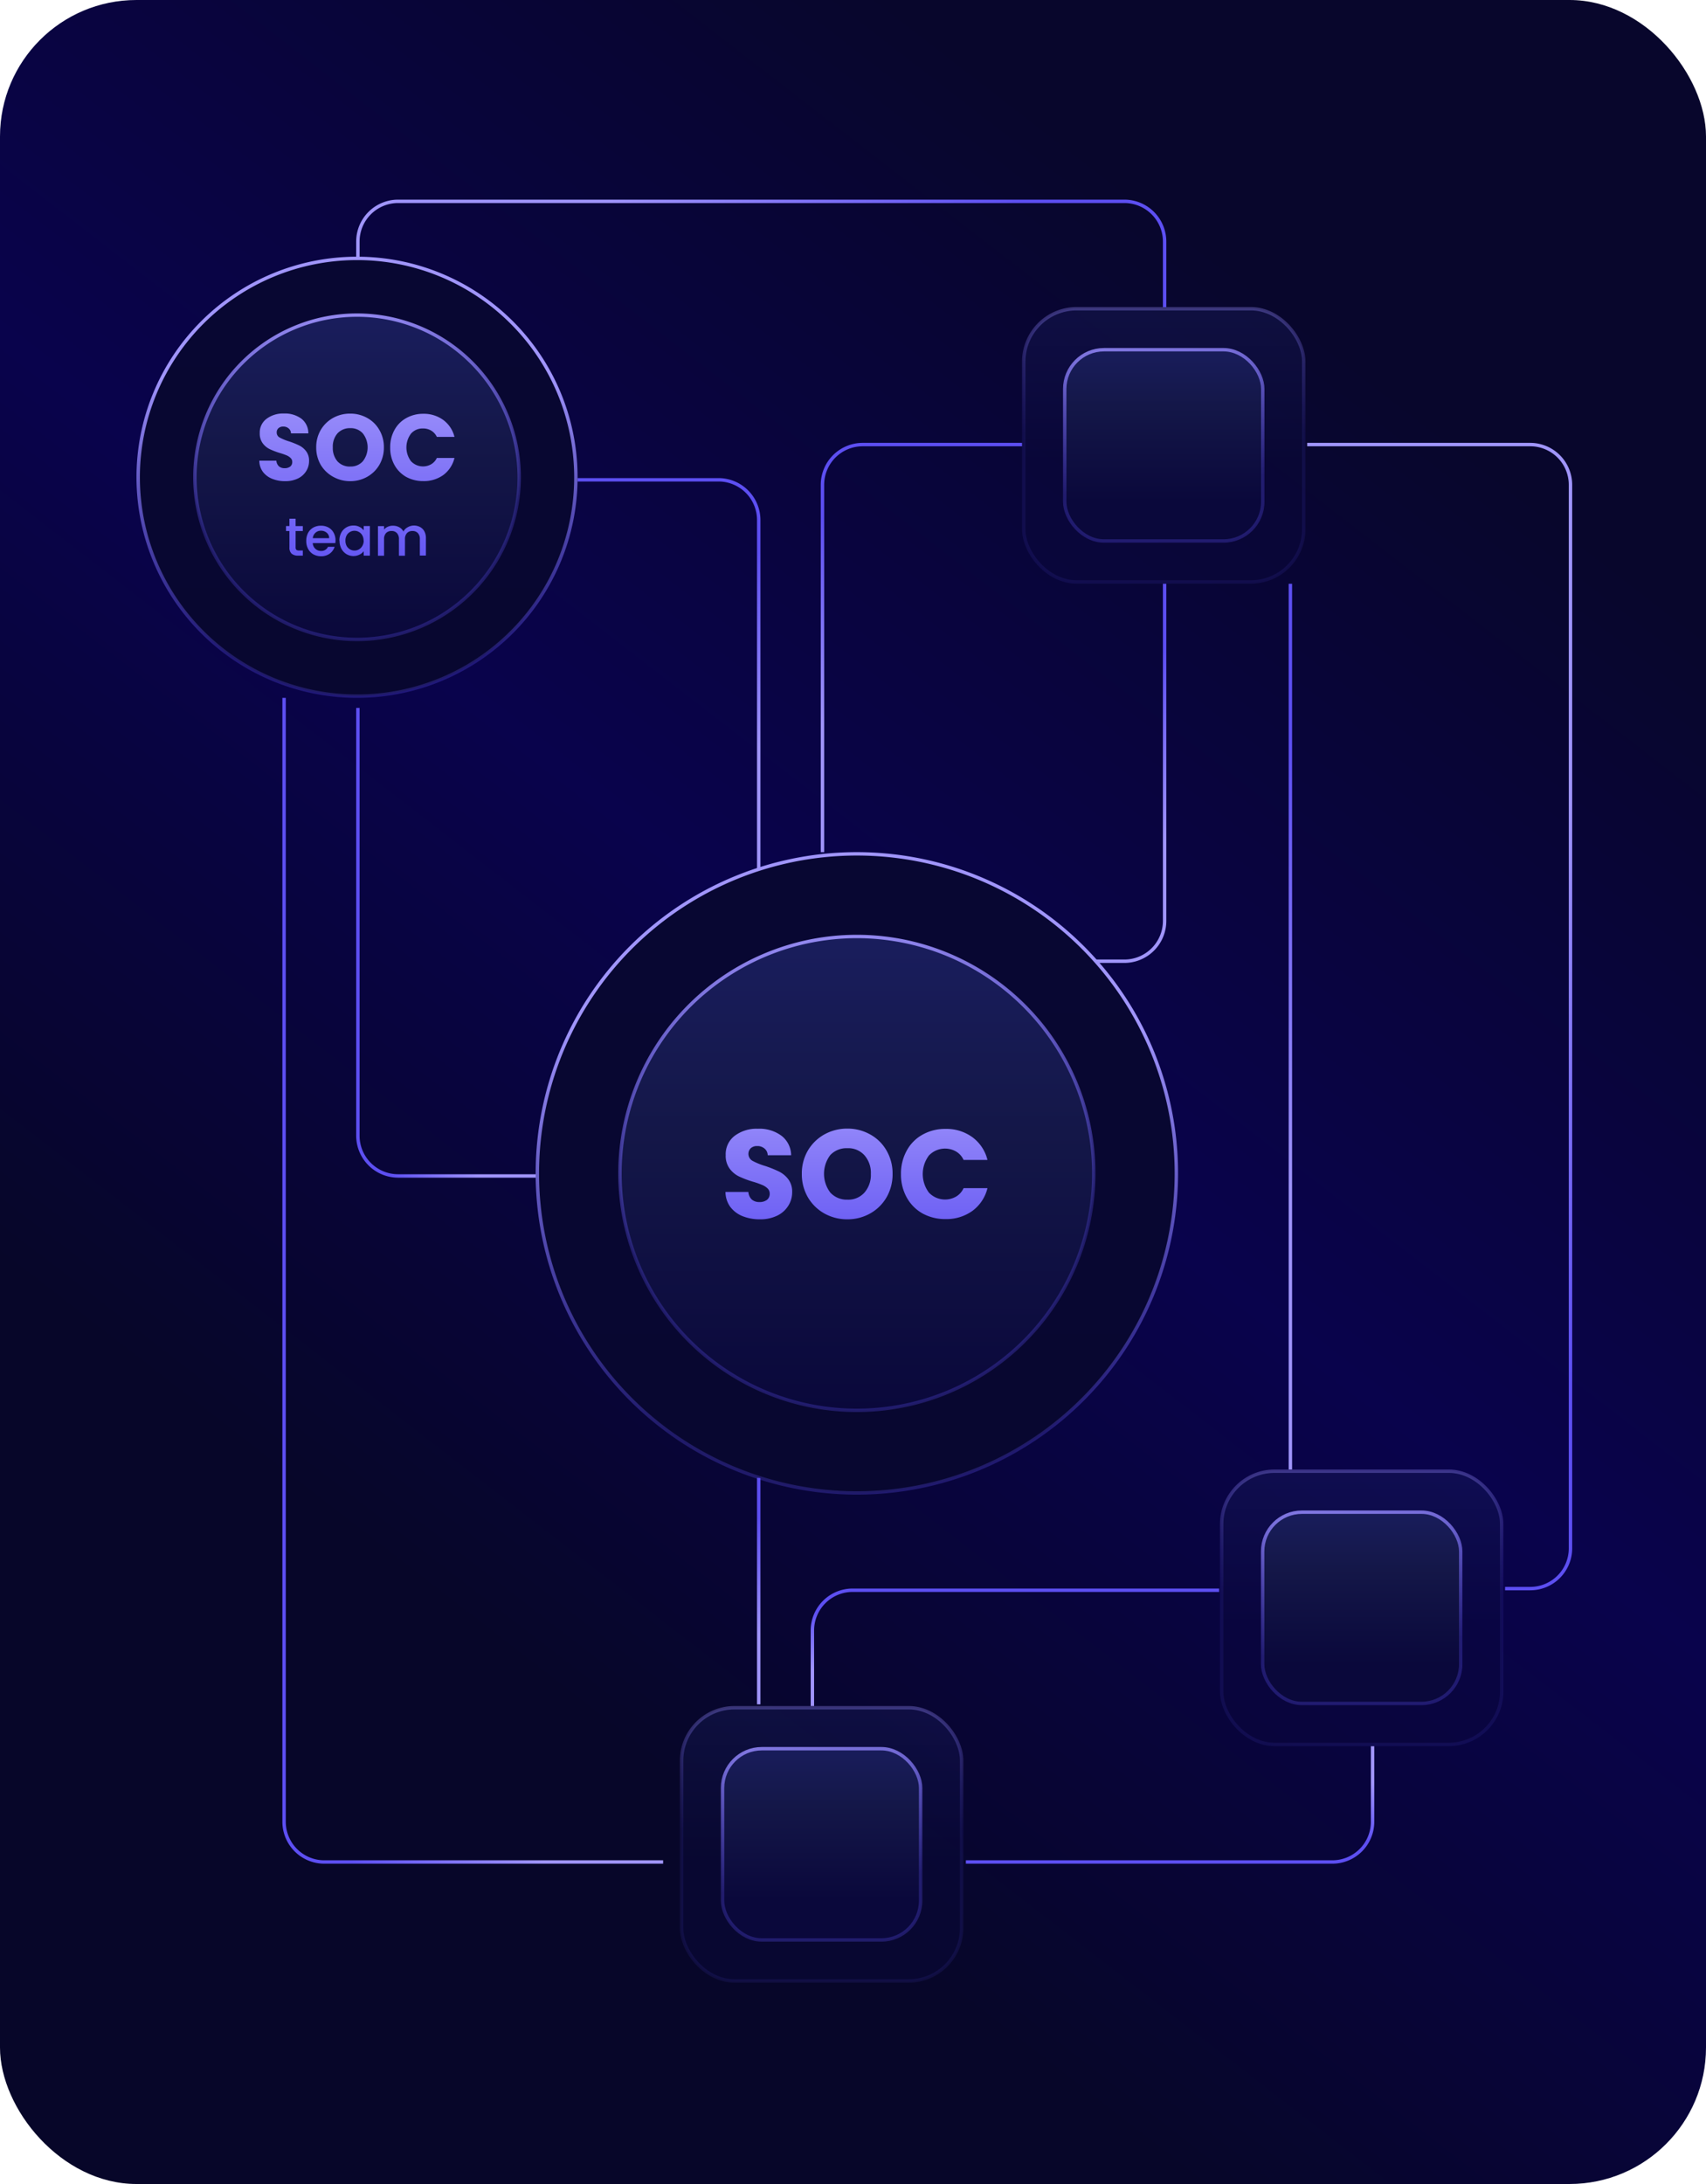 <svg id="Layer_1" data-name="Layer 1" xmlns="http://www.w3.org/2000/svg" xmlns:xlink="http://www.w3.org/1999/xlink" width="500" height="640" viewBox="0 0 500 640"><defs><style>.cls-1{fill:url(#linear-gradient);}.cls-2,.cls-4,.cls-6{opacity:0.4;isolation:isolate;}.cls-2{fill:url(#linear-gradient-2);stroke:url(#linear-gradient-3);}.cls-3{fill:url(#linear-gradient-4);stroke:url(#linear-gradient-5);}.cls-4{fill:url(#linear-gradient-6);stroke:url(#linear-gradient-7);}.cls-5{fill:url(#linear-gradient-8);stroke:url(#linear-gradient-9);}.cls-6{fill:url(#linear-gradient-10);stroke:url(#linear-gradient-11);}.cls-7{fill:url(#linear-gradient-12);stroke:url(#linear-gradient-13);}.cls-10,.cls-11,.cls-12,.cls-13,.cls-14,.cls-15,.cls-16,.cls-17,.cls-25,.cls-8,.cls-9{fill:none;}.cls-8{stroke:url(#linear-gradient-14);}.cls-9{stroke:url(#linear-gradient-15);}.cls-10{stroke:url(#linear-gradient-16);}.cls-11{stroke:url(#linear-gradient-17);}.cls-12{stroke:url(#linear-gradient-18);}.cls-13{stroke:url(#linear-gradient-19);}.cls-14{stroke:url(#linear-gradient-20);}.cls-15{stroke:url(#linear-gradient-21);}.cls-16{stroke:url(#linear-gradient-22);}.cls-17{stroke:url(#linear-gradient-23);}.cls-18{fill:url(#linear-gradient-24);}.cls-19{fill:url(#linear-gradient-25);stroke:url(#linear-gradient-26);}.cls-20{fill:url(#linear-gradient-27);stroke:url(#linear-gradient-28);}.cls-21{fill:url(#linear-gradient-29);}.cls-22{fill:url(#linear-gradient-30);stroke:url(#linear-gradient-31);}.cls-23{fill:url(#linear-gradient-32);stroke:url(#linear-gradient-33);}.cls-24{fill:url(#linear-gradient-34);}.cls-25{stroke:url(#linear-gradient-35);}</style><linearGradient id="linear-gradient" x1="129.4" y1="163.9" x2="409.33" y2="525.97" gradientTransform="matrix(1, 0, 0, -1, 0, 639.89)" gradientUnits="userSpaceOnUse"><stop offset="0.01" stop-color="#070629"/><stop offset="0.48" stop-color="#09034c"/><stop offset="1" stop-color="#08062c"/></linearGradient><linearGradient id="linear-gradient-2" x1="341.08" y1="549.92" x2="341.08" y2="468.85" gradientTransform="matrix(1, 0, 0, -1, 0, 639.89)" gradientUnits="userSpaceOnUse"><stop offset="0" stop-color="#191d5c"/><stop offset="0.56" stop-color="#0a083b"/></linearGradient><linearGradient id="linear-gradient-3" x1="341.08" y1="558.32" x2="341.08" y2="491.15" gradientTransform="matrix(1, 0, 0, -1, 0, 639.89)" gradientUnits="userSpaceOnUse"><stop offset="0" stop-color="#a095fb"/><stop offset="0.67" stop-color="#5d4ff2" stop-opacity="0.28"/></linearGradient><linearGradient id="linear-gradient-4" x1="341.08" y1="537.91" x2="341.08" y2="480.86" gradientTransform="matrix(1, 0, 0, -1, 0, 639.89)" gradientUnits="userSpaceOnUse"><stop offset="0" stop-color="#191d5c"/><stop offset="0.3" stop-color="#141748"/><stop offset="0.79" stop-color="#0a083b"/></linearGradient><linearGradient id="linear-gradient-5" x1="337.22" y1="549.33" x2="344.11" y2="477.97" gradientTransform="matrix(1, 0, 0, -1, 0, 639.89)" gradientUnits="userSpaceOnUse"><stop offset="0" stop-color="#a095fb"/><stop offset="0.72" stop-color="#5d4ff2" stop-opacity="0.28"/></linearGradient><linearGradient id="linear-gradient-6" x1="240.8" y1="139.96" x2="240.8" y2="58.89" xlink:href="#linear-gradient-2"/><linearGradient id="linear-gradient-7" x1="240.8" y1="148.36" x2="240.8" y2="81.18" xlink:href="#linear-gradient-3"/><linearGradient id="linear-gradient-8" x1="240.8" y1="127.95" x2="240.8" y2="70.9" xlink:href="#linear-gradient-4"/><linearGradient id="linear-gradient-9" x1="236.94" y1="139.37" x2="243.84" y2="68.01" xlink:href="#linear-gradient-5"/><linearGradient id="linear-gradient-10" x1="399.08" y1="209.27" x2="399.08" y2="128.2" xlink:href="#linear-gradient-2"/><linearGradient id="linear-gradient-11" x1="399.08" y1="217.67" x2="399.08" y2="150.49" xlink:href="#linear-gradient-3"/><linearGradient id="linear-gradient-12" x1="399.08" y1="197.26" x2="399.08" y2="140.21" xlink:href="#linear-gradient-4"/><linearGradient id="linear-gradient-13" x1="395.22" y1="208.68" x2="402.12" y2="137.32" xlink:href="#linear-gradient-5"/><linearGradient id="linear-gradient-14" x1="270.04" y1="509.79" x2="270.04" y2="427.46" gradientTransform="matrix(1, 0, 0, -1, 0, 639.89)" gradientUnits="userSpaceOnUse"><stop offset="0.26" stop-color="#5d4ff2"/><stop offset="1" stop-color="#a095fb"/></linearGradient><linearGradient id="linear-gradient-15" x1="341.83" y1="535.43" x2="178.86" y2="535.43" xlink:href="#linear-gradient-14"/><linearGradient id="linear-gradient-16" x1="421.95" y1="173.87" x2="421.95" y2="404.94" xlink:href="#linear-gradient-14"/><linearGradient id="linear-gradient-17" x1="342.93" y1="94.2" x2="342.93" y2="117.57" xlink:href="#linear-gradient-14"/><linearGradient id="linear-gradient-18" x1="83.09" y1="264.57" x2="159.66" y2="264.57" xlink:href="#linear-gradient-14"/><linearGradient id="linear-gradient-19" x1="297.45" y1="173.93" x2="297.45" y2="150.55" xlink:href="#linear-gradient-14"/><linearGradient id="linear-gradient-20" x1="331.25" y1="468.98" x2="331.25" y2="392.75" xlink:href="#linear-gradient-14"/><linearGradient id="linear-gradient-21" x1="387.46" y1="468.54" x2="374.72" y2="290.56" xlink:href="#linear-gradient-14"/><linearGradient id="linear-gradient-22" x1="196.07" y1="499.46" x2="196.07" y2="420.86" xlink:href="#linear-gradient-14"/><linearGradient id="linear-gradient-23" x1="222.37" y1="206.91" x2="222.37" y2="161.17" xlink:href="#linear-gradient-14"/><linearGradient id="linear-gradient-24" x1="247.93" y1="227.95" x2="247.93" y2="363.62" gradientTransform="matrix(1, 0, 0, -1, 0, 639.89)" gradientUnits="userSpaceOnUse"><stop offset="0" stop-color="#08062f"/><stop offset="0.59" stop-color="#08062f"/><stop offset="0.98" stop-color="#08062d"/></linearGradient><linearGradient id="linear-gradient-25" x1="251.12" y1="201.9" x2="251.12" y2="390.16" gradientTransform="matrix(1, 0, 0, -1, 0, 639.89)" gradientUnits="userSpaceOnUse"><stop offset="0" stop-color="#080730"/><stop offset="1" stop-color="#080732"/></linearGradient><linearGradient id="linear-gradient-26" x1="251.12" y1="182.4" x2="251.12" y2="338.39" gradientTransform="matrix(1, 0, 0, -1, 0, 639.89)" gradientUnits="userSpaceOnUse"><stop offset="0.24" stop-color="#5d4ff2" stop-opacity="0.28"/><stop offset="1" stop-color="#a095fb"/></linearGradient><linearGradient id="linear-gradient-27" x1="251.13" y1="226.1" x2="251.13" y2="365.96" gradientTransform="matrix(1, 0, 0, -1, 0, 639.89)" gradientUnits="userSpaceOnUse"><stop offset="0" stop-color="#0a083b"/><stop offset="0.59" stop-color="#141748"/><stop offset="0.98" stop-color="#191d5c"/></linearGradient><linearGradient id="linear-gradient-28" x1="260.91" y1="198.17" x2="243.43" y2="372.99" gradientTransform="matrix(1, 0, 0, -1, 0, 639.89)" gradientUnits="userSpaceOnUse"><stop offset="0.46" stop-color="#5d4ff2" stop-opacity="0.28"/><stop offset="1" stop-color="#a095fb"/></linearGradient><linearGradient id="linear-gradient-29" x1="251.01" y1="267" x2="251.01" y2="321.84" gradientTransform="matrix(1, 0, 0, -1, 0, 639.89)" gradientUnits="userSpaceOnUse"><stop offset="0.03" stop-color="#5d4ff2"/><stop offset="1" stop-color="#a095fb"/></linearGradient><linearGradient id="linear-gradient-30" x1="104.64" y1="435.39" x2="104.64" y2="564.67" xlink:href="#linear-gradient-25"/><linearGradient id="linear-gradient-31" x1="104.64" y1="422" x2="104.64" y2="529.12" xlink:href="#linear-gradient-26"/><linearGradient id="linear-gradient-32" x1="104.64" y1="452.01" x2="104.64" y2="548.05" xlink:href="#linear-gradient-27"/><linearGradient id="linear-gradient-33" x1="111.36" y1="432.83" x2="99.36" y2="552.87" xlink:href="#linear-gradient-28"/><linearGradient id="linear-gradient-34" x1="104.64" y1="467.96" x2="104.64" y2="528.07" xlink:href="#linear-gradient-29"/><linearGradient id="linear-gradient-35" x1="104.81" y1="363.62" x2="140.72" y2="363.62" xlink:href="#linear-gradient-14"/></defs><title>difficult_changes</title><rect class="cls-1" width="500" height="640" rx="40"/><rect class="cls-2" x="300.04" y="90.47" width="82.07" height="80.07" rx="15.51"/><rect class="cls-3" x="312.05" y="102.48" width="58.05" height="56.05" rx="11.51"/><rect class="cls-4" x="199.77" y="500.43" width="82.07" height="80.07" rx="15.51"/><rect class="cls-5" x="211.77" y="512.44" width="58.05" height="56.05" rx="11.51"/><rect class="cls-6" x="358.05" y="431.12" width="82.07" height="80.07" rx="15.51"/><rect class="cls-7" x="370.06" y="443.13" width="58.05" height="56.05" rx="11.51"/><path class="cls-8" d="M299.54,130.28H252.85a11.79,11.79,0,0,0-11.8,11.79V249.72"/><path class="cls-9" d="M341.33,90V70.8A11.8,11.8,0,0,0,329.53,59H116.68a11.79,11.79,0,0,0-11.79,11.8v79.63"/><path class="cls-10" d="M441.11,465.52h7.38a11.79,11.79,0,0,0,11.79-11.8V142.07a11.79,11.79,0,0,0-11.79-11.79H383.11"/><path class="cls-11" d="M402.28,511.72v22.13a11.79,11.79,0,0,1-11.8,11.79H283.08"/><path class="cls-12" d="M194.35,545.64H95.06a11.79,11.79,0,0,1-11.8-11.79V204.5"/><path class="cls-13" d="M238.1,499.93V477.81A11.8,11.8,0,0,1,249.9,466H357.3"/><path class="cls-14" d="M341.33,171.07v98.81a11.81,11.81,0,0,1-11.8,11.8h-8.85"/><path class="cls-15" d="M378.19,171.07V430.62"/><path class="cls-16" d="M169.28,140.6h41.29a11.8,11.8,0,0,1,11.8,11.8V254.64"/><path class="cls-17" d="M222.37,433.08v66.36"/><path class="cls-18" d="M180.1,344.1a67.84,67.84,0,1,1,67.83,67.84A67.83,67.83,0,0,1,180.1,344.1Z"/><path class="cls-19" d="M157.49,343.86a93.64,93.64,0,1,1,93.63,93.63A93.64,93.64,0,0,1,157.49,343.86Z"/><path class="cls-20" d="M181.7,343.86a69.43,69.43,0,1,1,69.42,69.43A69.42,69.42,0,0,1,181.7,343.86Z"/><path class="cls-21" d="M222.74,357.31a13.51,13.51,0,0,1-5.1-.92,8.46,8.46,0,0,1-3.62-2.74,7.6,7.6,0,0,1-1.4-4.36h6.72a3.35,3.35,0,0,0,1,2.22,3.29,3.29,0,0,0,2.22.74,3.52,3.52,0,0,0,2.21-.63,2.2,2.2,0,0,0,.82-1.81,2.08,2.08,0,0,0-.67-1.59,4.91,4.91,0,0,0-1.59-1,22.47,22.47,0,0,0-2.66-.93,29.45,29.45,0,0,1-4.1-1.55,7.55,7.55,0,0,1-2.73-2.29,6.34,6.34,0,0,1-1.15-3.95,6.76,6.76,0,0,1,2.63-5.66,10.67,10.67,0,0,1,6.83-2.07,10.83,10.83,0,0,1,6.91,2.07,7.31,7.31,0,0,1,2.81,5.69H225a2.58,2.58,0,0,0-.92-1.95,3.17,3.17,0,0,0-2.18-.74,2.7,2.7,0,0,0-1.85.62,2.34,2.34,0,0,0,.48,3.7,19.16,19.16,0,0,0,3.7,1.51,32.89,32.89,0,0,1,4.06,1.63,7.74,7.74,0,0,1,2.73,2.25,6,6,0,0,1,1.15,3.81,7.34,7.34,0,0,1-1.15,4,7.78,7.78,0,0,1-3.25,2.88A11.21,11.21,0,0,1,222.74,357.31Zm25.61,0a13.7,13.7,0,0,1-6.72-1.7,12.92,12.92,0,0,1-4.84-4.73A13.47,13.47,0,0,1,235,344a13.31,13.31,0,0,1,1.77-6.84,13,13,0,0,1,4.84-4.73,13.7,13.7,0,0,1,6.72-1.7,13.47,13.47,0,0,1,6.69,1.7,12.36,12.36,0,0,1,4.81,4.73,13.31,13.31,0,0,1,1.77,6.84,13.47,13.47,0,0,1-1.77,6.87,12.7,12.7,0,0,1-4.81,4.73A13.47,13.47,0,0,1,248.35,357.31Zm0-5.76a6.34,6.34,0,0,0,5-2.07,7.85,7.85,0,0,0,1.88-5.47,7.76,7.76,0,0,0-1.88-5.47,6.34,6.34,0,0,0-5-2.07,6.54,6.54,0,0,0-5,2,9.12,9.12,0,0,0,0,11A6.51,6.51,0,0,0,248.35,351.55Zm15.71-7.5a13.83,13.83,0,0,1,1.67-6.84,11.69,11.69,0,0,1,4.61-4.69,13.4,13.4,0,0,1,6.77-1.7,12.87,12.87,0,0,1,7.9,2.44,11.7,11.7,0,0,1,4.4,6.65h-7a5.48,5.48,0,0,0-2.22-2.48,6.51,6.51,0,0,0-7.94,1.18,9.07,9.07,0,0,0,0,10.87,6.51,6.51,0,0,0,7.94,1.18,5.48,5.48,0,0,0,2.22-2.48h7a11.7,11.7,0,0,1-4.4,6.65,13,13,0,0,1-7.9,2.41,13.7,13.7,0,0,1-6.77-1.67,12,12,0,0,1-4.61-4.69A13.79,13.79,0,0,1,264.06,344.05Z"/><path class="cls-22" d="M40.5,139.86A64.14,64.14,0,1,1,104.64,204,64.14,64.14,0,0,1,40.5,139.86Z"/><path class="cls-23" d="M57.12,139.86a47.52,47.52,0,1,1,47.52,47.52A47.53,47.53,0,0,1,57.12,139.86Z"/><path class="cls-24" d="M83.58,141a9.9,9.9,0,0,1-3.8-.69,6.31,6.31,0,0,1-2.7-2A5.62,5.62,0,0,1,76,135h5a2.5,2.5,0,0,0,.75,1.65,2.45,2.45,0,0,0,1.65.55,2.65,2.65,0,0,0,1.65-.47,1.66,1.66,0,0,0,.6-1.35,1.54,1.54,0,0,0-.49-1.18,3.71,3.71,0,0,0-1.18-.77,18.66,18.66,0,0,0-2-.69,22,22,0,0,1-3-1.16,5.61,5.61,0,0,1-2-1.7,4.78,4.78,0,0,1-.85-2.95,5,5,0,0,1,2-4.21,8,8,0,0,1,5.09-1.54,8.06,8.06,0,0,1,5.15,1.54A5.4,5.4,0,0,1,90.37,127H85.28a1.89,1.89,0,0,0-.69-1.46A2.36,2.36,0,0,0,83,125a2,2,0,0,0-1.38.47,1.58,1.58,0,0,0-.52,1.29,1.62,1.62,0,0,0,.88,1.46,15,15,0,0,0,2.75,1.13,23.4,23.4,0,0,1,3,1.21,5.65,5.65,0,0,1,2,1.68,4.48,4.48,0,0,1,.85,2.83,5.49,5.49,0,0,1-.85,3,5.79,5.79,0,0,1-2.42,2.15A8.41,8.41,0,0,1,83.58,141Zm19.08,0a10.09,10.09,0,0,1-5-1.27A9.6,9.6,0,0,1,94,136.22a10,10,0,0,1-1.32-5.12A9.88,9.88,0,0,1,94,126a9.63,9.63,0,0,1,3.61-3.53,10.19,10.19,0,0,1,5-1.26,10,10,0,0,1,5,1.26,9.2,9.2,0,0,1,3.58,3.53,9.88,9.88,0,0,1,1.32,5.09,10,10,0,0,1-1.32,5.12,9.45,9.45,0,0,1-3.58,3.52A10,10,0,0,1,102.66,141Zm0-4.29a4.71,4.71,0,0,0,3.69-1.55,6.62,6.62,0,0,0,0-8.14,4.71,4.71,0,0,0-3.69-1.55A4.88,4.88,0,0,0,98.91,127a5.89,5.89,0,0,0-1.37,4.1,6,6,0,0,0,1.37,4.1A4.88,4.88,0,0,0,102.66,136.72Zm11.7-5.59a10.3,10.3,0,0,1,1.24-5.1,8.75,8.75,0,0,1,3.44-3.49,10,10,0,0,1,5-1.27,9.62,9.62,0,0,1,5.89,1.82,8.72,8.72,0,0,1,3.27,4.95h-5.17a4.23,4.23,0,0,0-1.65-1.84,4.57,4.57,0,0,0-2.4-.63,4.48,4.48,0,0,0-3.52,1.51,6.74,6.74,0,0,0,0,8.09,4.83,4.83,0,0,0,5.92.88,4.17,4.17,0,0,0,1.65-1.84h5.17a8.78,8.78,0,0,1-3.27,5,9.73,9.73,0,0,1-5.89,1.78,10.28,10.28,0,0,1-5-1.23,9,9,0,0,1-3.44-3.5A10.26,10.26,0,0,1,114.36,131.13ZM86.64,155.61v4.8a1,1,0,0,0,.22.71,1.22,1.22,0,0,0,.78.2h1.11v1.5H87.33a2.72,2.72,0,0,1-1.86-.57,2.33,2.33,0,0,1-.64-1.84v-4.8h-1v-1.46h1V152h1.81v2.16h2.11v1.46Zm11.7,2.66a5.8,5.8,0,0,1-.06.88H91.66a2.39,2.39,0,0,0,2.47,2.3,2.11,2.11,0,0,0,2-1.21h1.94a3.94,3.94,0,0,1-1.44,2,4.12,4.12,0,0,1-2.54.76,4.62,4.62,0,0,1-2.24-.55,4.1,4.1,0,0,1-1.54-1.58,4.83,4.83,0,0,1-.55-2.35,5,5,0,0,1,.53-2.35,3.92,3.92,0,0,1,1.53-1.57,4.57,4.57,0,0,1,2.27-.55,4.48,4.48,0,0,1,2.18.53,3.82,3.82,0,0,1,1.5,1.51A4.55,4.55,0,0,1,98.34,158.27Zm-1.87-.57a2,2,0,0,0-.71-1.58,2.51,2.51,0,0,0-1.71-.6,2.28,2.28,0,0,0-1.59.6,2.43,2.43,0,0,0-.79,1.58Zm3,.74a4.92,4.92,0,0,1,.53-2.31A4,4,0,0,1,103.6,154a3.63,3.63,0,0,1,1.78.41,3.45,3.45,0,0,1,1.22,1v-1.26h1.81v8.67H106.6v-1.29a3.51,3.51,0,0,1-1.24,1,4,4,0,0,1-3.84-.16,4.23,4.23,0,0,1-1.48-1.6A5.14,5.14,0,0,1,99.51,158.44Zm7.09,0a3,3,0,0,0-.38-1.56,2.58,2.58,0,0,0-1-1,2.54,2.54,0,0,0-1.29-.34,2.49,2.49,0,0,0-1.29.34,2.52,2.52,0,0,0-1,1,3.13,3.13,0,0,0-.36,1.54,3.32,3.32,0,0,0,.36,1.58,2.81,2.81,0,0,0,1,1,2.59,2.59,0,0,0,1.29.34,2.54,2.54,0,0,0,1.29-.34,2.65,2.65,0,0,0,1-1A3.1,3.1,0,0,0,106.6,158.48ZM121.26,154a3.85,3.85,0,0,1,1.82.42,3.11,3.11,0,0,1,1.28,1.26,4.09,4.09,0,0,1,.47,2v5.12h-1.78V158a2.49,2.49,0,0,0-.58-1.78,2.09,2.09,0,0,0-1.59-.62,2.13,2.13,0,0,0-1.6.62,2.5,2.5,0,0,0-.59,1.78v4.85h-1.77V158a2.5,2.5,0,0,0-.59-1.78,2.06,2.06,0,0,0-1.58-.62,2.14,2.14,0,0,0-1.61.62,2.49,2.49,0,0,0-.58,1.78v4.85h-1.79v-8.67h1.79v1a2.94,2.94,0,0,1,1.12-.83,3.51,3.51,0,0,1,1.44-.3,3.79,3.79,0,0,1,1.86.44,3,3,0,0,1,1.26,1.27,2.86,2.86,0,0,1,1.22-1.24A3.66,3.66,0,0,1,121.26,154Z"/><path class="cls-25" d="M104.89,207.45V332.8a11.8,11.8,0,0,0,11.79,11.8H157"/></svg>